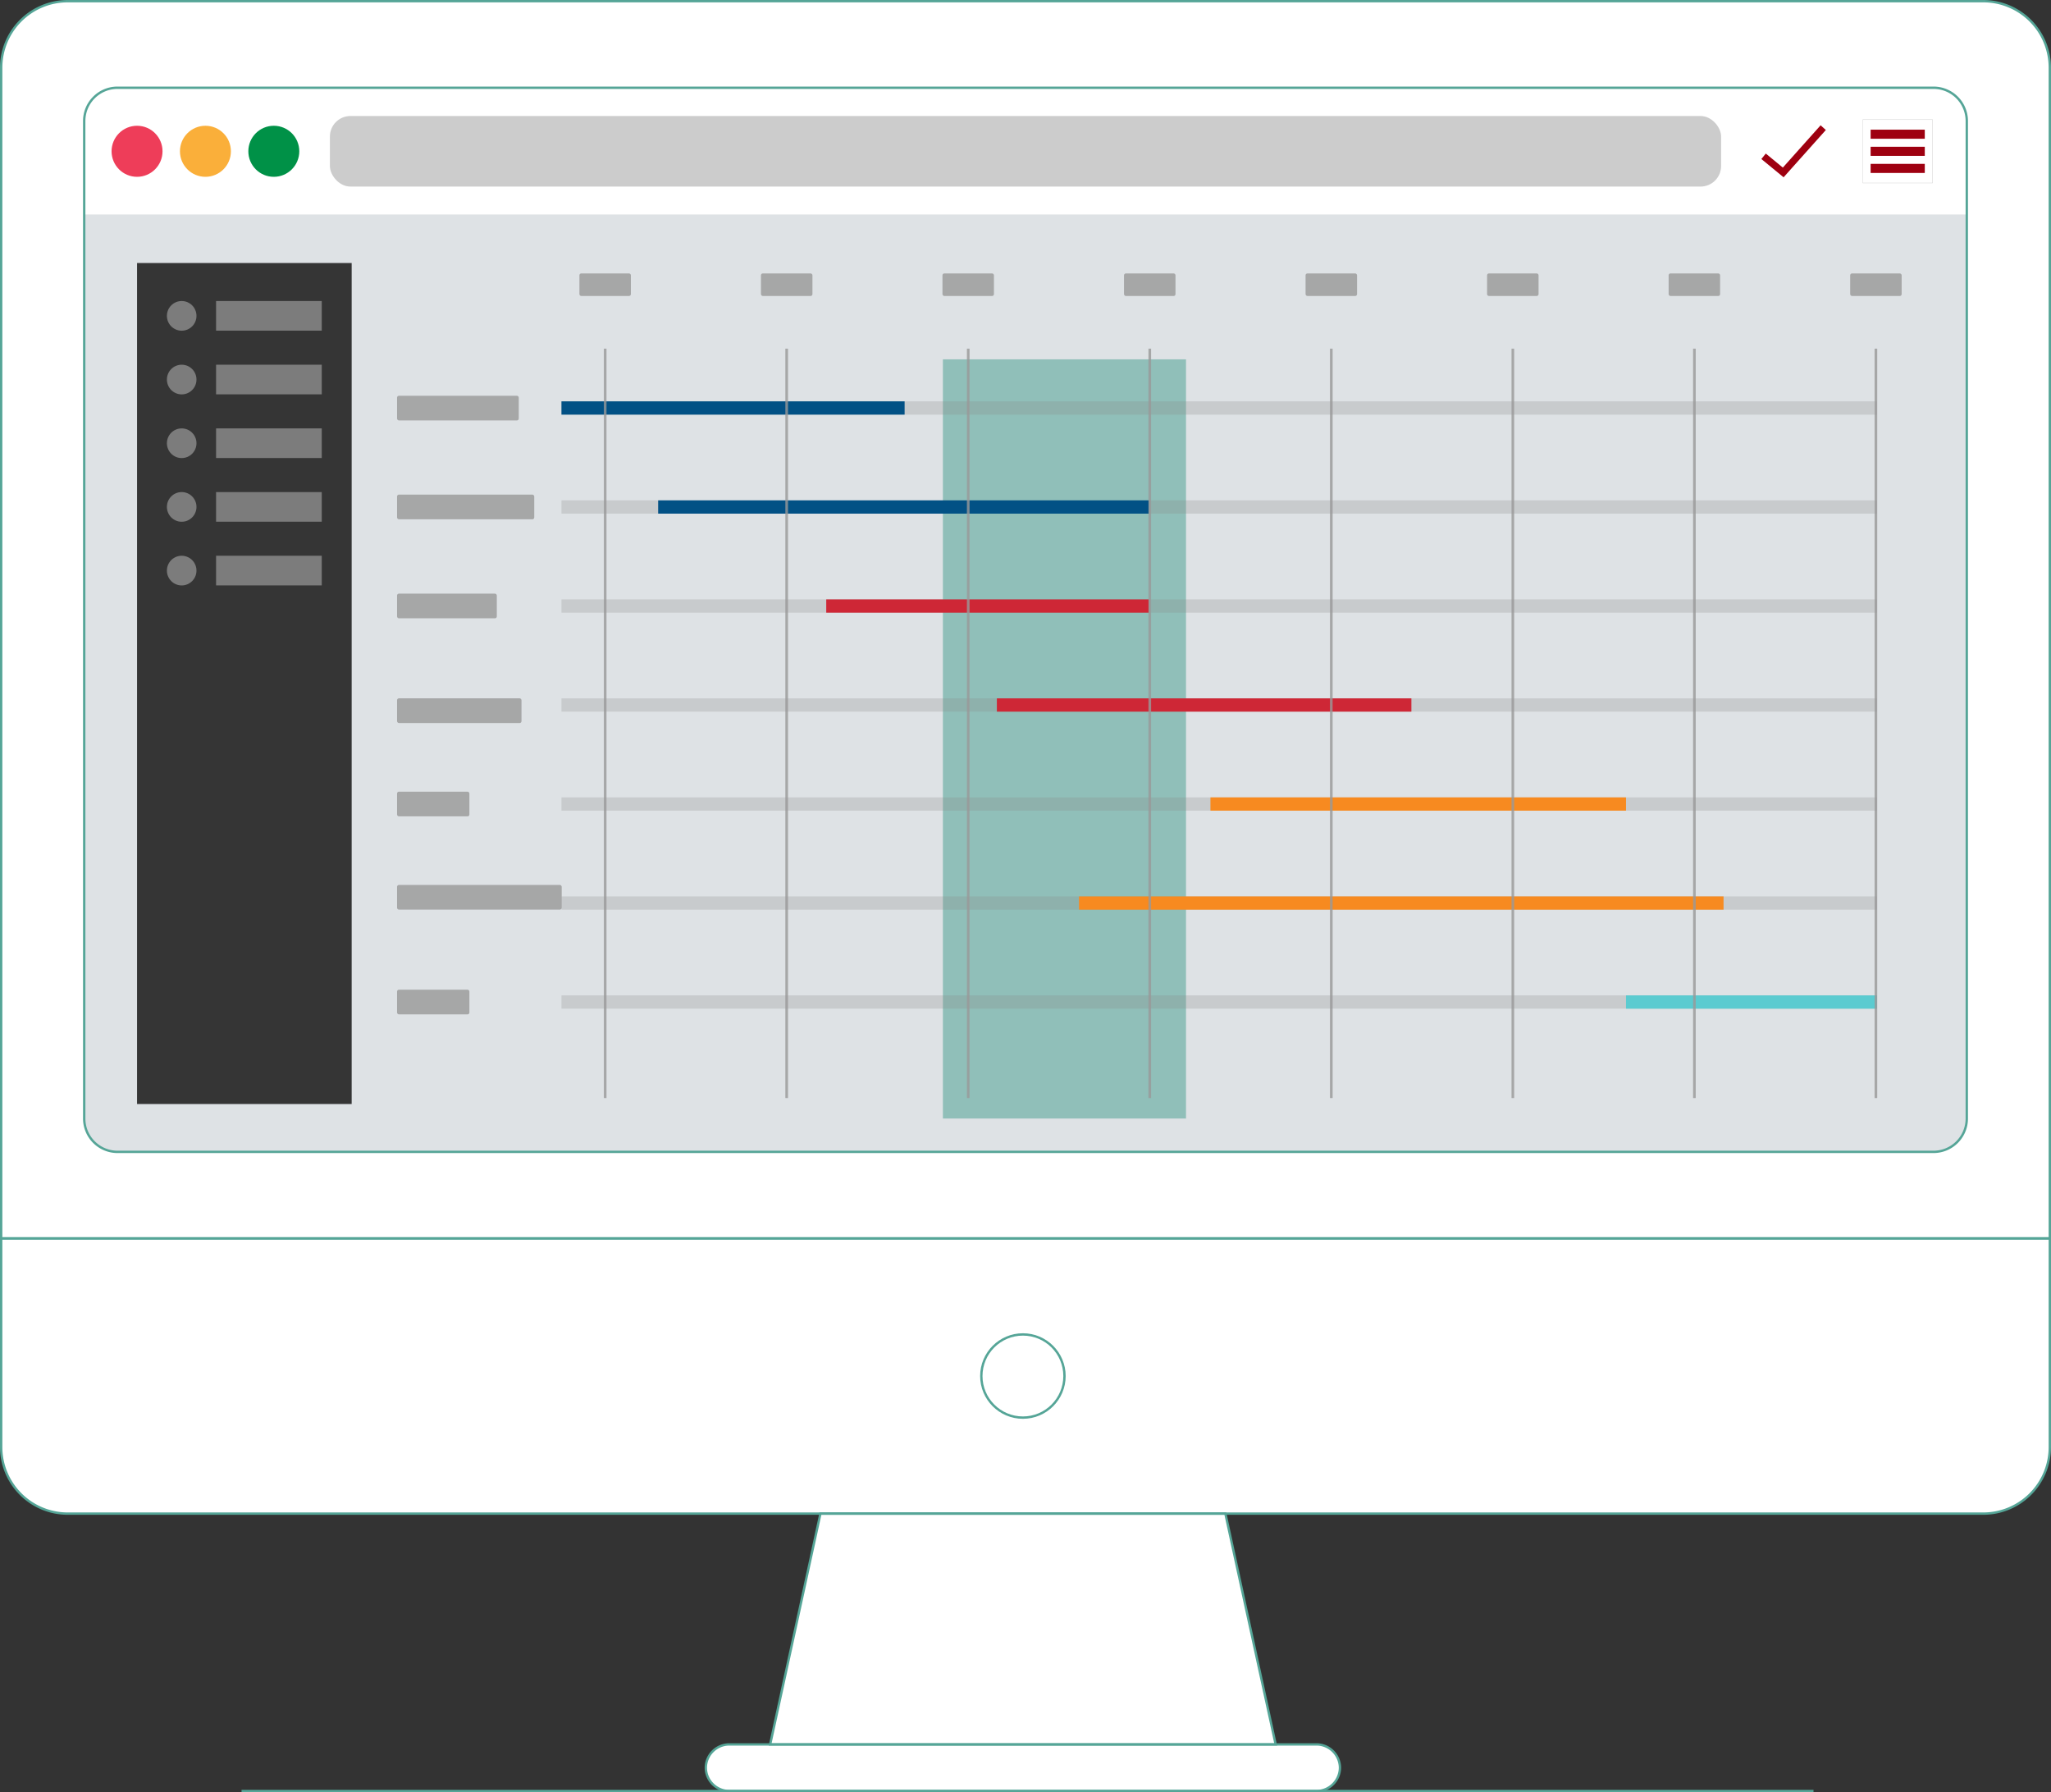 <svg xmlns="http://www.w3.org/2000/svg" viewBox="0 0 435.5 380.5"><rect x="0" y="0" width="435.5" height="380.5" fill="#333333" stroke="none"/><defs><style>.cls-1{isolation:isolate;}.cls-2{fill:#fff;}.cls-3{fill:#dee2e5;}.cls-4{fill:#ee3d59;}.cls-5{fill:#faaf3a;}.cls-6{fill:#009147;}.cls-7{fill:#ccc;}.cls-8{fill:#cccbcb;}.cls-9{fill:#9e0010;}.cls-10{fill:#353535;}.cls-11{fill:#7c7c7c;}.cls-12{fill:none;stroke:#55a597;stroke-miterlimit:10;stroke-width:0.5px;}.cls-13{fill:#55a597;opacity:0.57;}.cls-13,.cls-19,.cls-21{mix-blend-mode:multiply;}.cls-14{fill:#878787;opacity:0.26;}.cls-15{fill:#025185;}.cls-16{fill:#ce2736;}.cls-17{fill:#f78a20;}.cls-18{fill:#5bcbd0;}.cls-19,.cls-21{opacity:0.81;}.cls-20,.cls-21{fill:#999;}</style></defs><g class="cls-1"><g id="Calque_2" data-name="Calque 2"><g id="Calque_5" data-name="Calque 5"><polygon class="cls-2" points="174.21 321.35 163.53 370.36 217.2 370.36 270.87 370.36 260.19 321.35 174.21 321.35"/><path class="cls-2" d="M435.25,14.39A14.13,14.13,0,0,0,421.13.25H14.37A14.13,14.13,0,0,0,.25,14.39V262.92h435Z"/><path class="cls-2" d="M.25,262.92v44.3a14.13,14.13,0,0,0,14.12,14.13H421.13a14.13,14.13,0,0,0,14.12-14.13v-44.3Z"/><path class="cls-2" d="M279.58,380.25H154.82a5,5,0,0,1-4.95-4.95h0a5,5,0,0,1,4.95-4.95H279.58a5,5,0,0,1,4.94,4.95h0A5,5,0,0,1,279.58,380.25Z"/></g><g id="Calque_1-2" data-name="Calque 1"><path class="cls-3" d="M410.56,18.63H24.94a7.06,7.06,0,0,0-7.06,7.06V237.48a7.07,7.07,0,0,0,7.06,7.07H410.56a7.07,7.07,0,0,0,7.06-7.07V25.69A7.06,7.06,0,0,0,410.56,18.63Z"/><path class="cls-2" d="M417.54,24.71a7.06,7.06,0,0,0-6-6H24a7.06,7.06,0,0,0-6,6V45.54H417.54Z"/><ellipse class="cls-4" cx="29.1" cy="32.12" rx="5.41" ry="5.42"/><ellipse class="cls-5" cx="43.62" cy="32.12" rx="5.41" ry="5.42"/><ellipse class="cls-6" cx="58.14" cy="32.12" rx="5.41" ry="5.42"/><rect class="cls-7" x="70.05" y="24.63" width="295.4" height="14.98" rx="4.36"/><rect class="cls-2" x="395.54" y="25.4" width="14.81" height="13.44"/><path class="cls-8" d="M395.51,25.36V38.88h14.88V25.36Zm14.8,13.45H395.58V25.44h14.73Z"/><rect class="cls-9" x="397.2" y="27.53" width="11.5" height="1.93"/><rect class="cls-9" x="397.2" y="31.16" width="11.5" height="1.93"/><rect class="cls-9" x="397.2" y="34.79" width="11.5" height="1.93"/><polygon class="cls-9" points="378.72 37.64 374 33.76 374.94 32.6 378.56 35.58 386.58 26.6 387.69 27.6 378.72 37.64"/><rect class="cls-10" x="29.1" y="55.84" width="45.57" height="178.55"/><rect class="cls-11" x="45.88" y="63.91" width="22.44" height="6.29"/><ellipse class="cls-11" cx="38.58" cy="67.06" rx="3.14" ry="3.15"/><rect class="cls-11" x="45.88" y="77.43" width="22.44" height="6.29"/><ellipse class="cls-11" cx="38.58" cy="80.58" rx="3.14" ry="3.15"/><rect class="cls-11" x="45.88" y="90.95" width="22.44" height="6.29"/><ellipse class="cls-11" cx="38.58" cy="94.1" rx="3.14" ry="3.15"/><rect class="cls-11" x="45.88" y="104.47" width="22.44" height="6.29"/><ellipse class="cls-11" cx="38.58" cy="107.62" rx="3.14" ry="3.15"/><rect class="cls-11" x="45.88" y="117.99" width="22.44" height="6.29"/><ellipse class="cls-11" cx="38.58" cy="121.14" rx="3.14" ry="3.15"/></g><g id="ORDINATEUR"><g id="Icon"><polygon class="cls-12" points="174.21 321.35 163.53 370.36 217.2 370.36 270.87 370.36 260.19 321.35 174.21 321.35"/><path class="cls-12" d="M435.25,14.39A14.13,14.13,0,0,0,421.13.25H14.37A14.13,14.13,0,0,0,.25,14.39V262.92h435Z"/><path class="cls-12" d="M410.56,18.63H24.94a7.06,7.06,0,0,0-7.06,7.06V237.48a7.07,7.07,0,0,0,7.06,7.07H410.56a7.07,7.07,0,0,0,7.06-7.07V25.69A7.06,7.06,0,0,0,410.56,18.63Z"/><path class="cls-12" d="M.25,262.92v44.3a14.13,14.13,0,0,0,14.12,14.13H421.13a14.13,14.13,0,0,0,14.12-14.13v-44.3Z"/><ellipse class="cls-12" cx="217.2" cy="292.14" rx="8.83" ry="8.83"/><path class="cls-12" d="M279.58,380.25H154.82a5,5,0,0,1-4.95-4.95h0a5,5,0,0,1,4.95-4.95H279.58a5,5,0,0,1,4.94,4.95h0A5,5,0,0,1,279.58,380.25Z"/></g><line class="cls-12" x1="51.29" y1="380.25" x2="385.07" y2="380.25"/></g><g id="Calque_3" data-name="Calque 3"><rect id="active_month" data-name="active month" class="cls-13" x="200.21" y="76.29" width="51.62" height="161.18"/><g id="task"><rect class="cls-14" x="119.22" y="85.21" width="279.35" height="2.82"/><rect class="cls-15" x="119.22" y="85.21" width="72.86" height="2.82"/></g><g id="task-2" data-name="task"><rect class="cls-14" x="119.22" y="106.23" width="279.35" height="2.82"/><rect class="cls-15" x="139.75" y="106.23" width="104.23" height="2.82"/></g><g id="task-3" data-name="task"><rect class="cls-14" x="119.22" y="127.25" width="279.35" height="2.82"/><rect class="cls-16" x="175.44" y="127.25" width="68.54" height="2.82"/></g><g id="task-4" data-name="task"><rect class="cls-14" x="119.22" y="148.27" width="279.35" height="2.82"/><rect class="cls-16" x="211.67" y="148.27" width="88.02" height="2.82"/></g><g id="task-5" data-name="task"><rect class="cls-14" x="119.22" y="169.29" width="279.35" height="2.82"/><rect class="cls-17" x="257.02" y="169.29" width="88.24" height="2.82"/></g><g id="task-6" data-name="task"><rect class="cls-14" x="119.22" y="190.31" width="279.35" height="2.82"/><rect class="cls-17" x="229.11" y="190.31" width="136.86" height="2.82"/></g><g id="task-7" data-name="task"><rect class="cls-14" x="119.22" y="211.33" width="279.35" height="2.82"/><rect class="cls-18" x="345.26" y="211.33" width="53.31" height="2.82"/></g><g class="cls-19"><rect class="cls-20" x="205.31" y="74.02" width="0.56" height="159.1"/><rect class="cls-20" x="166.76" y="74.02" width="0.56" height="159.1"/><rect class="cls-20" x="128.22" y="74.02" width="0.56" height="159.1"/><rect class="cls-20" x="243.86" y="74.02" width="0.56" height="159.1"/><rect class="cls-20" x="282.4" y="74.02" width="0.56" height="159.1"/><rect class="cls-20" x="320.95" y="74.02" width="0.56" height="159.1"/><rect class="cls-20" x="359.5" y="74.02" width="0.56" height="159.1"/><rect class="cls-20" x="398.04" y="74.02" width="0.56" height="159.1"/></g><rect class="cls-21" x="123.03" y="58.05" width="10.93" height="4.79" rx="0.39"/><rect class="cls-21" x="84.31" y="84.02" width="25.84" height="5.24" rx="0.39"/><rect class="cls-21" x="84.31" y="105.01" width="29.13" height="5.24" rx="0.39"/><rect class="cls-21" x="84.31" y="126.03" width="21.18" height="5.24" rx="0.39"/><rect class="cls-21" x="84.31" y="148.26" width="26.42" height="5.24" rx="0.39"/><rect class="cls-21" x="84.31" y="168.08" width="15.36" height="5.24" rx="0.39"/><rect class="cls-21" x="84.31" y="210.12" width="15.36" height="5.24" rx="0.39"/><rect class="cls-21" x="84.31" y="187.88" width="34.96" height="5.24" rx="0.39"/><rect class="cls-21" x="161.58" y="58.05" width="10.93" height="4.79" rx="0.39"/><rect class="cls-21" x="200.12" y="58.05" width="10.93" height="4.79" rx="0.39"/><rect class="cls-21" x="238.67" y="58.05" width="10.93" height="4.79" rx="0.39"/><rect class="cls-21" x="277.22" y="58.05" width="10.93" height="4.79" rx="0.39"/><rect class="cls-21" x="315.76" y="58.05" width="10.93" height="4.79" rx="0.39"/><rect class="cls-21" x="354.31" y="58.05" width="10.93" height="4.79" rx="0.39"/><rect class="cls-21" x="392.86" y="58.05" width="10.93" height="4.79" rx="0.39"/></g></g></g></svg>